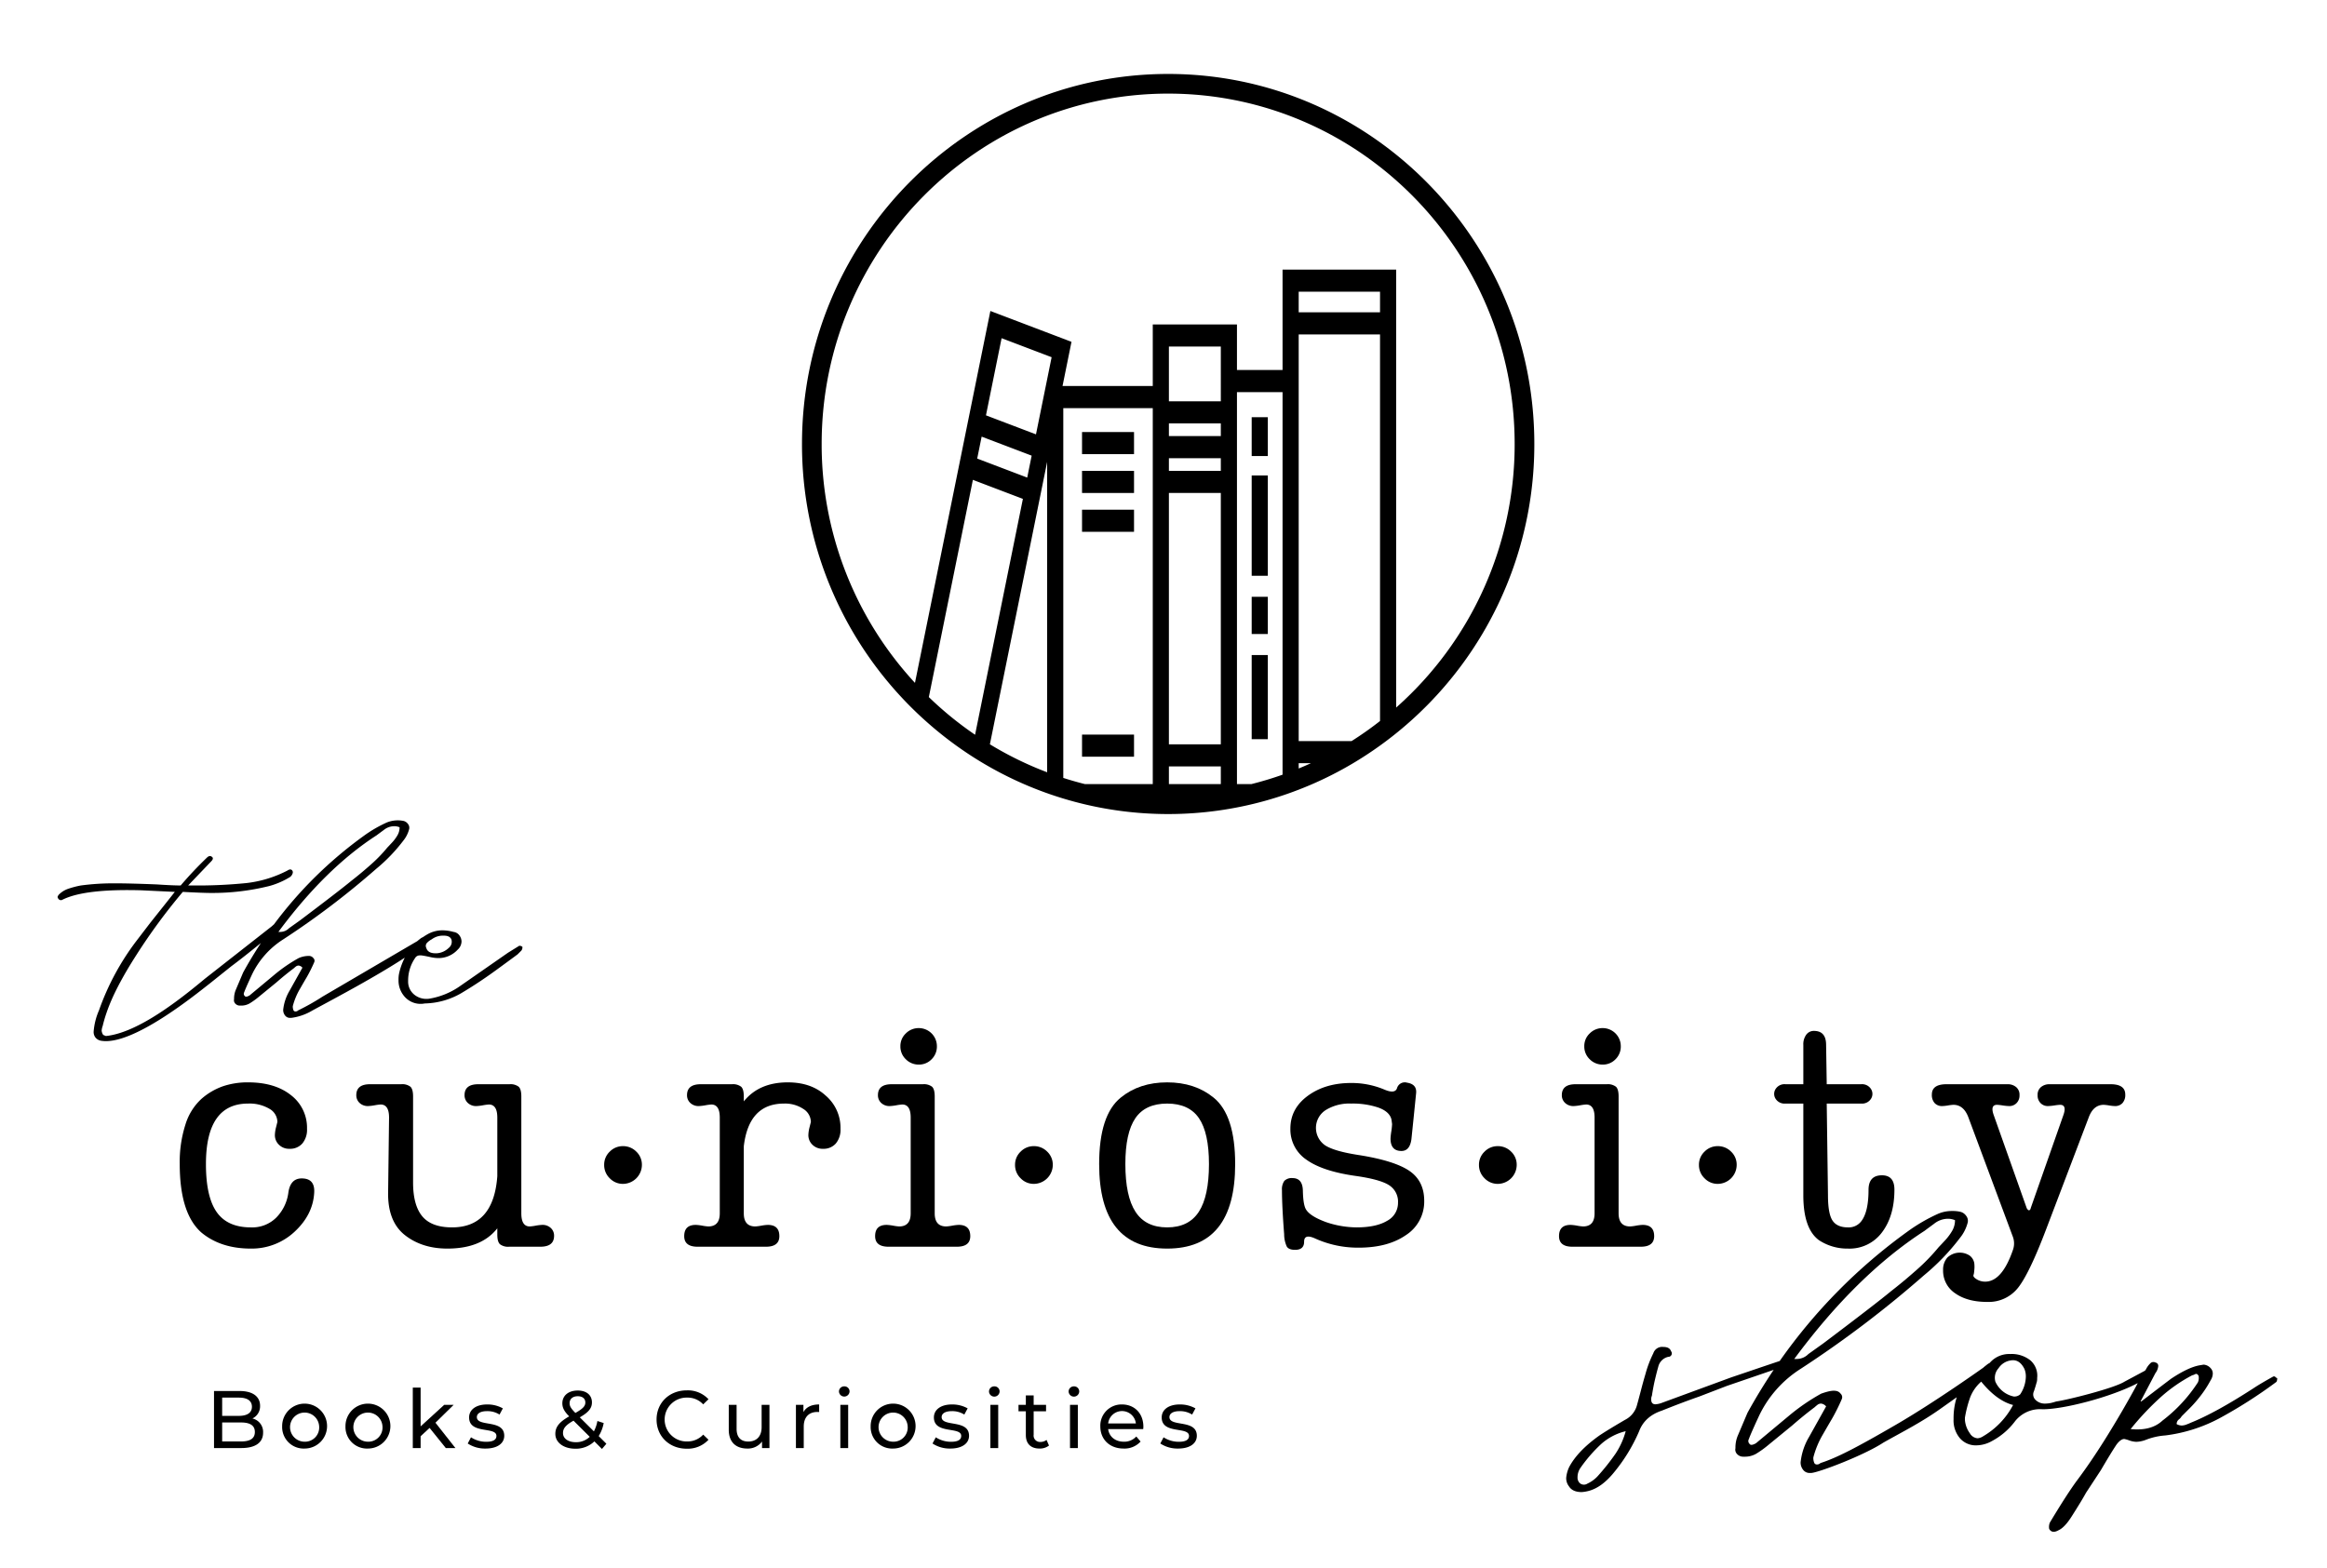 <svg id="Layer_1" data-name="Layer 1" xmlns="http://www.w3.org/2000/svg" viewBox="0 0 828 558"><defs><style>.cls-1{fill:none;}</style></defs><rect class="cls-1" x="415.924" y="123.347" width="18.471" height="19.481"/><path class="cls-1" d="M378.344,276.871q3.791,1.22,7.684,2.194h24.154V145.258H378.344Zm6.669-123.101h18.499v7.867h-18.499Zm0,13.82h18.499v7.867h-18.499Zm0,13.821h18.499v7.866h-18.499Zm0,80.044h18.499v7.867h-18.499Z"/><rect class="cls-1" x="415.924" y="175.456" width="18.471" height="89.453"/><rect class="cls-1" x="415.924" y="150.694" width="18.471" height="4.515"/><rect class="cls-1" x="415.924" y="163.075" width="18.471" height="4.514"/><rect class="cls-1" x="415.924" y="272.775" width="18.471" height="6.289"/><path class="cls-1" d="M346.173,170.788,330.5,248.106a124.46,124.46,0,0,0,16.453,13.403l17.018-83.952Z"/><polygon class="cls-1" points="367.091 162.172 349.292 155.404 347.71 163.209 365.508 169.978 367.091 162.172"/><polygon class="cls-1" points="350.829 147.824 368.627 154.593 374.193 127.135 356.395 120.367 350.829 147.824"/><path class="cls-1" d="M372.6,274.862V164.393L352.226,264.905A122.282,122.282,0,0,0,372.6,274.862Z"/><rect class="cls-1" x="462.106" y="103.819" width="28.94" height="7.338"/><path class="cls-1" d="M415.658,33.319c-67.983,0-123.291,55.939-123.291,124.698a125.002,125.002,0,0,0,33.199,85.03L352.397,110.683,381.263,121.66l-3.189,15.732h32.107V115.481h29.958v16.215h16.224V95.952h40.427V251.829a125.042,125.042,0,0,0,42.16-93.813C538.949,89.257,483.642,33.319,415.658,33.319Z"/><path class="cls-1" d="M462.106,273.519c1.469-.607,2.927-1.234,4.367-1.895h-4.367Z"/><path class="cls-1" d="M462.106,263.757h18.825a123.809,123.809,0,0,0,10.116-7.142V119.022h-28.94Z"/><path class="cls-1" d="M440.139,279.065H445.29q5.643-1.413,11.073-3.343V139.562H440.139Zm5.24-130.576h5.743v13.82h-5.743Zm0,20.731h5.743v35.703h-5.743Zm0,43.188h5.743V225.653h-5.743Zm0,20.731h5.743v29.944h-5.743Z"/><path d="M415.658,26.319c-71.843,0-130.291,59.08-130.291,131.698a131.999,131.999,0,0,0,38.506,93.378q2.434,2.445,4.996,4.757a131.324,131.324,0,0,0,16.583,12.765q2.608,1.693,5.3,3.261a128.743,128.743,0,0,0,130.74-.554,131.951,131.951,0,0,0,64.458-113.607C545.949,85.398,487.501,26.319,415.658,26.319ZM346.954,261.509A124.46,124.46,0,0,1,330.5,248.106l15.673-77.318,17.798,6.769Zm.756-98.3,1.582-7.805,17.798,6.769-1.583,7.806ZM372.6,274.862a122.282,122.282,0,0,1-20.375-9.957L372.6,164.393Zm-3.973-120.269-17.798-6.769,5.566-27.457,17.798,6.769Zm41.554,124.472h-24.154q-3.892-.974-7.684-2.194V145.258h31.838Zm24.215,0H415.924v-6.289h18.471Zm0-14.155H415.924V175.456h18.471Zm0-97.32H415.924v-4.514h18.471Zm0-12.38H415.924v-4.515h18.471Zm0-12.381H415.924V123.347h18.471Zm21.967,132.894q-5.427,1.925-11.073,3.343h-5.151V139.562h16.224Zm5.743-2.203v-1.895h4.367C465.033,272.285,463.575,272.913,462.106,273.519Zm28.94-16.904a123.809,123.809,0,0,1-10.116,7.142H462.106V119.022h28.94Zm0-145.459h-28.94v-7.338h28.94Zm5.743,140.673V95.952H456.363v35.744H440.139V115.481H410.181V137.392H378.074l3.189-15.732L352.397,110.683,325.566,243.046a125.002,125.002,0,0,1-33.199-85.03c0-68.759,55.308-124.698,123.291-124.698s123.291,55.939,123.291,124.698A125.042,125.042,0,0,1,496.789,251.829Z"/><rect x="385.013" y="153.769" width="18.499" height="7.867"/><rect x="385.013" y="167.589" width="18.499" height="7.867"/><rect x="385.013" y="181.41" width="18.499" height="7.867"/><rect x="385.013" y="261.454" width="18.499" height="7.867"/><rect x="445.379" y="212.409" width="5.743" height="13.244"/><rect x="445.379" y="233.14" width="5.743" height="29.944"/><rect x="445.379" y="169.22" width="5.743" height="35.703"/><rect x="445.379" y="148.489" width="5.743" height="13.821"/><path d="M184.743,336.622l-3.99,2.471-17.48,12.159a26.6,26.6,0,0,1-10.449,4.181,6.857,6.857,0,0,1-5.415-1.426,5.953,5.953,0,0,1-2.186-4.845,14.121,14.121,0,0,1,2.471-8.17,1.868,1.868,0,0,1,1.71-.95h.569c.885.128,1.9.318,3.04.57a13.504,13.504,0,0,0,2.851.38,9.254,9.254,0,0,0,7.029-3.04,3.995,3.995,0,0,0,1.33-2.85,3.679,3.679,0,0,0-.76-2.186,3.014,3.014,0,0,0-2.09-1.234,15.196,15.196,0,0,0-3.99-.57,10.692,10.692,0,0,0-5.13,1.33c-.625.349-1.215.725-1.786,1.117a3.498,3.498,0,0,0-.896.519c-.569.445-.92.731-1.045.856l-33.7,19.739a82.771,82.771,0,0,1-8.74,4.94,1.288,1.288,0,0,1-.95.38.742.742,0,0,1-.76-.57,3.224,3.224,0,0,1-.19-1.329,24.024,24.024,0,0,1,2.565-6.176q1.803-3.135,2.375-4.085a51.285,51.285,0,0,0,2.66-5.319,1.294,1.294,0,0,0-.285-1.52,1.914,1.914,0,0,0-1.425-.76,8.873,8.873,0,0,0-3.801.76,54.733,54.733,0,0,0-8.359,5.7l-9.12,7.6q-1.332.762-1.71.19a1.056,1.056,0,0,1-.191-1.33q.38-1.14,2.66-6.08a30.299,30.299,0,0,1,11.21-12.729,291.127,291.127,0,0,0,33.06-25.08,59.867,59.867,0,0,0,9.69-10.07,10.756,10.756,0,0,0,2.09-4.18,2.161,2.161,0,0,0-.475-1.806,2.697,2.697,0,0,0-1.615-1.045,10.424,10.424,0,0,0-5.89.57,46.207,46.207,0,0,0-8.17,4.75,146.937,146.937,0,0,0-31.955,31.49c-.383.337-.636.566-.743.672l-23.75,18.62c-8.42,6.988-23.65,19.279-35.32,20.468l-.95-.38a3.25,3.25,0,0,1-.57-1.52,6.077,6.077,0,0,1,.38-1.71,45.853,45.853,0,0,1,1.33-4.56q2.851-8.55,10.735-20.806a209.849,209.849,0,0,1,16.435-22.324q7.219.382,10.07.38a83.579,83.579,0,0,0,20.71-2.47,27.794,27.794,0,0,0,7.41-3.23,2.608,2.608,0,0,0,.95-1.52,1.112,1.112,0,0,0-.19-.761q-.57-.757-1.71,0a42.078,42.078,0,0,1-14.63,4.465,174.79,174.79,0,0,1-19,.856h-1.71l3.99-4.18,4.18-4.37q1.14-1.14.19-1.71-.76-.57-1.71.38-4.942,4.752-9.31,9.88-2.851,0-8.55-.38-9.504-.379-14.44-.38a87.71,87.71,0,0,0-12.54.76,32.123,32.123,0,0,0-4.654,1.235,8.638,8.638,0,0,0-3.136,1.994,2.371,2.371,0,0,0-.38.57c-.125.256-.125.445,0,.57a1.158,1.158,0,0,0,.665.76.999.999,0,0,0,.855,0q7.793-3.99,28.12-3.42l11.97.57q-.57.762-8.74,11.02l-4.94,6.46a90.482,90.482,0,0,0-13.3,24.7,23.328,23.328,0,0,0-1.899,7.6,3.174,3.174,0,0,0,.76,2.186,3.342,3.342,0,0,0,2.09,1.045c10.984,1.628,32.434-15.666,38.55-20.468l7.6-6.08q3.774-2.788,10.53-8.276-3.357,5.088-6.332,10.504l-2.66,6.271a8.198,8.198,0,0,0-.569,3.229,1.69,1.69,0,0,0,.475,1.615,2.196,2.196,0,0,0,1.615.665h.38a6.01,6.01,0,0,0,3.04-.76,26.954,26.954,0,0,0,3.42-2.471l6.269-5.13q3.038-2.659,6.08-4.939c.125-.125.348-.315.665-.57a1.638,1.638,0,0,1,1.045-.38,2.095,2.095,0,0,1,1.33.76l-4.56,8.17a16.659,16.659,0,0,0-2.28,6.84,3.142,3.142,0,0,0,.665,1.995,2.163,2.163,0,0,0,1.805.856h.38a19.47,19.47,0,0,0,7.601-2.66c9.14-4.953,22.48-12.003,32.816-18.772a23.067,23.067,0,0,0-2.038,5.662,10.237,10.237,0,0,0-.19,2.28,8.64,8.64,0,0,0,2.565,6.365,7.559,7.559,0,0,0,6.745,1.995,27.005,27.005,0,0,0,13.869-4.181q5.701-3.419,11.685-7.79,5.985-4.368,7.505-5.51l1.33-1.33a1.855,1.855,0,0,0,.38-1.33A1.558,1.558,0,0,0,184.743,336.622Zm-32.965-.855a5.697,5.697,0,0,1,1.805-1.425,6.602,6.602,0,0,1,3.8-1.33h.57q2.089,0,2.66,1.33a2.772,2.772,0,0,1-.95,3.039,6.8,6.8,0,0,1-4.181,1.9h-.569q-2.663,0-3.23-1.9A1.597,1.597,0,0,1,151.778,335.767Zm-17.763-38.476q.757-.57,2.565-1.899a5.966,5.966,0,0,1,3.515-1.33,4.768,4.768,0,0,1,2.09.38,5.656,5.656,0,0,1-.76,2.85,14.57,14.57,0,0,1-1.995,2.66q-1.238,1.331-1.615,1.71a52.246,52.246,0,0,1-5.89,6.08q-3.42,3.041-6.84,5.7-4.374,3.611-18.24,14.06l-3.99,2.851a4.397,4.397,0,0,1-3.23,1.33h-.57Q115.772,309.074,134.016,297.292Z"/><path d="M809.661,490.103a.704.704,0,0,0-.883-.126q-4.535,2.522-6.804,4.032-13.608,8.824-22.428,12.348c-.339.17-.843.379-1.512.631a5.15,5.15,0,0,1-1.765.378,4.023,4.023,0,0,1-1.764-.504,2.039,2.039,0,0,1,.756-1.639,3.828,3.828,0,0,0,1.008-1.134l3.024-3.024a43.413,43.413,0,0,0,3.527-4.031,38.404,38.404,0,0,0,3.78-5.796,4.513,4.513,0,0,0,.756-2.269,2.726,2.726,0,0,0-.756-2.016,3.642,3.642,0,0,0-2.519-1.26l-1.513.252q-4.033.756-10.08,4.787-2.019,1.513-10.584,8.065h-.252l5.292-10.08a4.916,4.916,0,0,0,1.009-2.52,1.197,1.197,0,0,0-1.009-1.261,1.518,1.518,0,0,0-1.89.378,7.255,7.255,0,0,0-1.386,1.891c-.125.2-.242.389-.361.582a.791.791,0,0,0-.29.174l-7.056,3.78c-3.697,2.354-20.43,6.552-24.294,7.056-.504.169-1.094.339-1.764.504a10.557,10.557,0,0,1-2.519.252,4.573,4.573,0,0,1-3.276-1.512,2.644,2.644,0,0,1-.378-2.898q.625-1.89.882-2.897a4.37,4.37,0,0,0,.252-1.765,7.223,7.223,0,0,0-2.393-6.3,10.674,10.674,0,0,0-7.183-2.268,9.14,9.14,0,0,0-7.307,3.166,4.993,4.993,0,0,0-.897.557c-.756.591-1.221.969-1.386,1.134,0,0-16.956,12.101-30.834,20.165-14.395,8.365-21.34,11.942-27.108,13.785a1.703,1.703,0,0,1-1.26.504.987.987,0,0,1-1.009-.756,4.293,4.293,0,0,1-.252-1.764,31.92,31.92,0,0,1,3.402-8.191q2.392-4.157,3.15-5.418a67.977,67.977,0,0,0,3.527-7.056,1.714,1.714,0,0,0-.378-2.017,2.539,2.539,0,0,0-1.89-1.008q-1.512-.248-5.04,1.008a72.616,72.616,0,0,0-11.088,7.56l-12.097,10.08q-1.765,1.009-2.268.252a1.398,1.398,0,0,1-.252-1.764q.502-1.513,3.528-8.065a40.19,40.19,0,0,1,14.867-16.884A385.803,385.803,0,0,0,684.55,453.941a79.305,79.305,0,0,0,12.852-13.355,14.252,14.252,0,0,0,2.772-5.544,2.872,2.872,0,0,0-.63-2.394,3.577,3.577,0,0,0-2.143-1.386,12.15,12.15,0,0,0-2.772-.252,12.315,12.315,0,0,0-5.04,1.008,61.243,61.243,0,0,0-10.836,6.301,194.506,194.506,0,0,0-45.495,46.081c-3.506,1.157-16.378,5.54-17.253,5.83L591.31,499.301a7.907,7.907,0,0,1-2.268.504q-1.512,0-1.512-1.764a2.798,2.798,0,0,1,.252-1.26q.502-3.272,1.134-5.922.627-2.647,1.134-4.41a4.721,4.721,0,0,1,3.528-3.528,1.236,1.236,0,0,0,1.134-.63,1.222,1.222,0,0,0-.126-1.386q-.507-1.513-2.772-1.513a3.3,3.3,0,0,0-3.528,2.268,39.594,39.594,0,0,0-2.772,7.308q-.757,2.522-1.639,5.922-.886,3.403-1.386,5.166a8.208,8.208,0,0,1-4.284,5.292q-6.048,3.532-9.072,5.544-7.808,5.546-10.835,11.34a11.53,11.53,0,0,0-1.009,3.78,4.699,4.699,0,0,0,1.009,3.024q1.263,2.02,4.535,2.016a13.665,13.665,0,0,0,2.772-.504q4.288-1.258,8.316-6.048a60.416,60.416,0,0,0,9.324-15.12q2.014-5.292,8.064-7.308,7.56-3.025,13.355-5.04l9.828-3.78c.406-.133,11.644-3.986,16.618-5.701q-4.957,7.378-9.311,15.277l-3.528,8.315a10.88,10.88,0,0,0-.756,4.284,2.243,2.243,0,0,0,.63,2.143,2.917,2.917,0,0,0,2.143.882h.504a7.973,7.973,0,0,0,4.031-1.008,35.822,35.822,0,0,0,4.536-3.276l8.316-6.804q4.028-3.526,8.063-6.553.249-.248.883-.756a2.173,2.173,0,0,1,1.386-.504,2.78,2.78,0,0,1,1.764,1.008l-6.048,10.836a22.106,22.106,0,0,0-3.024,9.072,4.172,4.172,0,0,0,.883,2.647,2.868,2.868,0,0,0,2.393,1.134h.504c2.686-.165,18.73-6.252,25.597-10.762,5.879-3.358,13.067-6.935,19.872-11.723q3.19-2.245,6.31-4.476a24.559,24.559,0,0,0-1.13,7.808,9.787,9.787,0,0,0,2.268,6.805,7.443,7.443,0,0,0,5.796,2.52,11.501,11.501,0,0,0,5.544-1.512,24.843,24.843,0,0,0,8.064-6.805,11.301,11.301,0,0,1,9.828-4.535c7.124.149,24.418-4.226,34.03-9.304-.196.36-.372.693-.519.987q-4.79,8.824-10.332,17.766-5.54,8.949-10.836,16.002-3.526,4.79-9.576,14.868a4.028,4.028,0,0,0-.252,2.269q1.011,1.765,3.276.504,2.268-1.005,4.788-5.04,3.532-5.54,5.04-8.316l5.292-8.063q3.532-6.048,5.544-9.072c1.008-1.343,1.929-2.016,2.772-2.016a10.712,10.712,0,0,1,1.765.504,8.226,8.226,0,0,0,2.52.504,10.284,10.284,0,0,0,3.528-.756,23.581,23.581,0,0,1,6.804-1.513,55.388,55.388,0,0,0,19.152-6.048,169.279,169.279,0,0,0,20.16-12.852c.334-.166.504-.67.504-1.513A1.027,1.027,0,0,1,809.661,490.103ZM574.804,517.446a79.995,79.995,0,0,1-6.426,8.063,11.45,11.45,0,0,1-3.527,2.521,2.272,2.272,0,0,1-2.52,0,2.664,2.664,0,0,1-1.008-2.269,5.819,5.819,0,0,1,1.008-3.275,52.567,52.567,0,0,1,7.434-8.568,20.163,20.163,0,0,1,8.693-4.536A27.21,27.21,0,0,1,574.804,517.446Zm109.998-79.381q1.003-.756,3.402-2.519a7.906,7.906,0,0,1,4.661-1.764,6.315,6.315,0,0,1,2.772.504,7.508,7.508,0,0,1-1.008,3.779,19.294,19.294,0,0,1-2.647,3.528q-1.642,1.767-2.142,2.269a69.525,69.525,0,0,1-7.812,8.063q-4.535,4.034-9.071,7.56-5.801,4.789-24.192,18.648l-5.292,3.78a5.836,5.836,0,0,1-4.284,1.764h-.756Q660.605,453.692,684.802,438.065Zm20.913,73.08a4.324,4.324,0,0,1-2.017.757,3.484,3.484,0,0,1-2.771-1.765,9.337,9.337,0,0,1-1.765-4.788v-.756a41.692,41.692,0,0,1,1.891-7.308,14.267,14.267,0,0,1,3.905-5.544q5.54,6.804,11.341,8.315A27.985,27.985,0,0,1,705.715,511.145Zm13.104-14.867a3.08,3.08,0,0,1-2.268.756,9.229,9.229,0,0,1-6.553-5.292,5.092,5.092,0,0,1,1.135-4.788,6.285,6.285,0,0,1,4.409-2.772q3.025-.501,4.788,3.025a7.039,7.039,0,0,1,.504,3.023A11.724,11.724,0,0,1,718.818,496.278Zm50.648,9.323q-4.034,3.781-11.34,3.024a99.507,99.507,0,0,1,10.962-11.592,55.364,55.364,0,0,1,10.962-7.561,3.063,3.063,0,0,0,1.008-.378c.504-.252.922-.039,1.26.63a4.008,4.008,0,0,1-.252,2.268A53.82,53.82,0,0,1,769.467,505.601Z"/><path d="M221.652,407.929a6.562,6.562,0,0,1,4.763,1.95,6.38,6.38,0,0,1,1.987,4.726,6.787,6.787,0,0,1-6.75,6.75,6.407,6.407,0,0,1-4.688-1.988,6.494,6.494,0,0,1-1.987-4.762,6.377,6.377,0,0,1,1.987-4.726A6.472,6.472,0,0,1,221.652,407.929Z"/><path d="M367.855,407.929a6.562,6.562,0,0,1,4.763,1.95,6.38,6.38,0,0,1,1.987,4.726,6.787,6.787,0,0,1-6.75,6.75,6.407,6.407,0,0,1-4.688-1.988,6.493,6.493,0,0,1-1.987-4.762,6.377,6.377,0,0,1,1.987-4.726A6.472,6.472,0,0,1,367.855,407.929Z"/><path d="M532.929,407.929a6.562,6.562,0,0,1,4.763,1.95,6.38,6.38,0,0,1,1.987,4.726,6.787,6.787,0,0,1-6.75,6.75,6.407,6.407,0,0,1-4.688-1.988,6.493,6.493,0,0,1-1.987-4.762,6.377,6.377,0,0,1,1.987-4.726A6.472,6.472,0,0,1,532.929,407.929Z"/><path d="M611.201,407.929a6.562,6.562,0,0,1,4.763,1.95,6.38,6.38,0,0,1,1.987,4.726,6.787,6.787,0,0,1-6.75,6.75,6.407,6.407,0,0,1-4.688-1.988,6.493,6.493,0,0,1-1.987-4.762,6.377,6.377,0,0,1,1.987-4.726A6.472,6.472,0,0,1,611.201,407.929Z"/><path d="M89.264,436.842a12.091,12.091,0,0,0,9.102-3.552,15.476,15.476,0,0,0,4.218-8.658q.666-5.216,4.773-5.217,4.771,0,4.44,5.105-.445,7.882-7.104,13.986A22.336,22.336,0,0,1,89.264,444.39q-10.656,0-17.538-5.661-7.77-6.769-7.77-24.42A43.413,43.413,0,0,1,66.01,400.156a20.447,20.447,0,0,1,5.661-9.047,23.294,23.294,0,0,1,7.659-4.495,27.435,27.435,0,0,1,8.935-1.388q9.546,0,15.263,4.551a14.58,14.58,0,0,1,5.716,11.988,7.611,7.611,0,0,1-1.665,5.217,5.753,5.753,0,0,1-4.551,1.888,5.098,5.098,0,0,1-3.774-1.443,4.694,4.694,0,0,1-1.443-3.441,12.448,12.448,0,0,1,.444-2.886l.444-1.776a5.441,5.441,0,0,0-2.886-4.717,13.901,13.901,0,0,0-7.548-1.832q-14.985,0-14.985,21.534,0,11.656,3.83,17.094Q80.939,436.843,89.264,436.842Z"/><path d="M192.937,435.954a4.251,4.251,0,0,1,3.053,1.109,3.676,3.676,0,0,1,1.166,2.775q0,3.886-4.884,3.885h-11.1a4.747,4.747,0,0,1-3.275-.888q-.944-.888-.943-3.441v-2.22q-5.661,7.216-17.76,7.215-8.991,0-15.096-4.774-6.218-4.882-5.994-15.429l.333-26.418q0-4.661-2.997-4.662a18.163,18.163,0,0,0-2.109.277,16.64,16.64,0,0,1-2.331.278,4.24,4.24,0,0,1-3.052-1.11,3.671,3.671,0,0,1-1.166-2.775q0-3.883,4.884-3.885h11.1a4.758,4.758,0,0,1,3.274.888q.942.891.943,3.441v30.636q0,8.104,3.275,12.044,3.272,3.94,10.6,3.94,14.762,0,16.095-18.204V397.77q0-4.661-2.997-4.662a18.163,18.163,0,0,0-2.109.277,16.648,16.648,0,0,1-2.331.278,4.239,4.239,0,0,1-3.052-1.11,3.671,3.671,0,0,1-1.166-2.775q0-3.883,4.884-3.885h11.1a4.759,4.759,0,0,1,3.274.888q.942.891.943,3.441v41.625q0,4.663,2.997,4.662a17.76,17.76,0,0,0,2.109-.277A16.754,16.754,0,0,1,192.937,435.954Z"/><path d="M280.311,385.227q8.325,0,13.431,4.662a15.085,15.085,0,0,1,5.328,11.877,7.614,7.614,0,0,1-1.665,5.217,5.755,5.755,0,0,1-4.551,1.888,5.099,5.099,0,0,1-3.774-1.443,4.695,4.695,0,0,1-1.443-3.441,12.47,12.47,0,0,1,.444-2.886l.444-1.776a5.546,5.546,0,0,0-2.719-4.661,11.704,11.704,0,0,0-6.827-1.888q-12.545,0-14.319,15.207v23.865q0,4.663,4.107,4.662a17.763,17.763,0,0,0,2.109-.277,16.745,16.745,0,0,1,2.331-.277q4.105,0,4.107,3.995,0,3.775-4.773,3.774H248.232q-4.774,0-4.773-3.774,0-3.996,4.107-3.995a16.739,16.739,0,0,1,2.331.277,17.722,17.722,0,0,0,2.109.277q4.105,0,4.107-4.662V397.77q0-4.661-2.997-4.662a18.167,18.167,0,0,0-2.109.277,16.641,16.641,0,0,1-2.33.278,4.241,4.241,0,0,1-3.053-1.11,3.674,3.674,0,0,1-1.165-2.775q0-3.883,4.884-3.885h11.1a4.758,4.758,0,0,1,3.274.888q.942.891.944,3.441v1.776Q270.097,385.228,280.311,385.227Z"/><path d="M324.044,431.847V397.77q0-4.661-2.997-4.662a18.158,18.158,0,0,0-2.108.277,16.663,16.663,0,0,1-2.331.278,4.24,4.24,0,0,1-3.053-1.11,3.673,3.673,0,0,1-1.165-2.775q0-3.883,4.884-3.885h11.1a4.758,4.758,0,0,1,3.275.888q.942.891.943,3.441v41.625q0,4.663,4.107,4.662a17.774,17.774,0,0,0,2.109-.277,16.729,16.729,0,0,1,2.331-.277q4.104,0,4.106,3.995,0,3.775-4.772,3.774h-24.31q-4.774,0-4.773-3.774,0-3.996,4.107-3.995a16.745,16.745,0,0,1,2.331.277,17.728,17.728,0,0,0,2.109.277Q324.042,436.509,324.044,431.847Zm-3.663-59.496a6.115,6.115,0,0,1,1.942-4.551,6.388,6.388,0,0,1,4.607-1.887,6.442,6.442,0,0,1,6.438,6.438,6.336,6.336,0,0,1-1.887,4.662,6.202,6.202,0,0,1-4.551,1.887,6.384,6.384,0,0,1-4.607-1.887A6.24,6.24,0,0,1,320.381,372.351Z"/><path d="M391.105,414.309q0-17.426,7.659-23.643,6.661-5.438,16.539-5.439,9.877,0,16.539,5.439,7.658,6.217,7.659,23.643,0,30.082-24.198,30.081T391.105,414.309Zm39.072,0q0-11.098-3.552-16.317-3.554-5.215-11.322-5.217-7.771,0-11.322,5.217-3.554,5.219-3.552,16.317,0,11.435,3.607,16.983,3.607,5.552,11.267,5.55,7.658,0,11.267-5.55Q430.175,425.742,430.178,414.309Z"/><path d="M482.681,436.842q6.992,0,10.878-2.331a7.187,7.187,0,0,0,3.885-6.439,6.928,6.928,0,0,0-3.219-6.271q-3.221-2.052-11.877-3.274-11.767-1.664-17.483-5.771a12.971,12.971,0,0,1-5.716-11.101q0-7.101,6.216-11.654,6.215-4.551,15.429-4.552a30.089,30.089,0,0,1,11.767,2.331q3.883,1.666,4.551-.555a2.872,2.872,0,0,1,3.552-1.887q3.551.557,3.219,3.773l-.888,8.77-.777,7.548q-.557,4.22-3.552,4.218-3.886,0-3.885-4.439a23.607,23.607,0,0,1,.277-2.498,23.243,23.243,0,0,0,.277-2.608q0-.11-.222-1.665-.666-2.773-4.606-4.218a28.481,28.481,0,0,0-9.713-1.443,15.96,15.96,0,0,0-9.102,2.331,7.533,7.533,0,0,0-.167,12.543q3.274,2.111,11.933,3.441,12.655,1.998,17.982,5.605t5.328,10.711a14.159,14.159,0,0,1-6.55,12.21q-6.438,4.441-16.761,4.44a36.888,36.888,0,0,1-15.65-3.33q-3.775-1.666-3.774,1.221t-3.219,2.887q-2.222,0-2.941-1.166a10.506,10.506,0,0,1-.943-4.385q-.779-10.099-.777-15.65a5.23,5.23,0,0,1,.832-3.33,3.662,3.662,0,0,1,2.941-.999q3.552,0,3.663,4.439.11,5.329,1.222,6.883,1.553,2.33,6.992,4.329A34.335,34.335,0,0,0,482.681,436.842Z"/><path d="M567.39,431.847V397.77q0-4.661-2.997-4.662a18.161,18.161,0,0,0-2.108.277,16.663,16.663,0,0,1-2.331.278,4.241,4.241,0,0,1-3.053-1.11,3.671,3.671,0,0,1-1.165-2.775q0-3.883,4.884-3.885h11.1a4.758,4.758,0,0,1,3.275.888q.942.891.943,3.441v41.625q0,4.663,4.107,4.662a17.774,17.774,0,0,0,2.109-.277,16.729,16.729,0,0,1,2.331-.277q4.104,0,4.106,3.995,0,3.775-4.772,3.774h-24.31q-4.774,0-4.772-3.774,0-3.996,4.106-3.995a16.745,16.745,0,0,1,2.331.277,17.728,17.728,0,0,0,2.109.277Q567.388,436.509,567.39,431.847Zm-3.663-59.496a6.115,6.115,0,0,1,1.942-4.551,6.388,6.388,0,0,1,4.607-1.887,6.442,6.442,0,0,1,6.438,6.438,6.336,6.336,0,0,1-1.887,4.662,6.202,6.202,0,0,1-4.551,1.887,6.384,6.384,0,0,1-4.607-1.887A6.24,6.24,0,0,1,563.726,372.351Z"/><path d="M669.639,418.305q4.439,0,4.439,5.106,0,9.325-4.384,15.152A14.363,14.363,0,0,1,657.539,444.39a18.341,18.341,0,0,1-10.322-2.997q-5.552-4.104-5.551-15.984V392.774H635.34a3.753,3.753,0,0,1-3.553-1.721,3.212,3.212,0,0,1,0-3.44,3.757,3.757,0,0,1,3.553-1.721h6.326V371.906a5.749,5.749,0,0,1,1.055-3.663,3.312,3.312,0,0,1,2.72-1.331q4.329,0,4.329,4.994l.222,13.986h12.21a3.759,3.759,0,0,1,3.552,1.721,3.212,3.212,0,0,1,0,3.44,3.755,3.755,0,0,1-3.552,1.721h-12.21l.444,32.634q0,6.551,1.609,8.991,1.609,2.443,5.494,2.442a5.608,5.608,0,0,0,4.773-2.22q2.552-3.331,2.553-11.101Q664.865,418.305,669.639,418.305Z"/><path d="M722.584,429.96l11.655-33.19q1.22-3.551-1.221-3.552a19.064,19.064,0,0,0-1.998.222,17.9,17.9,0,0,1-2.331.223,3.535,3.535,0,0,1-2.608-1.055,3.821,3.821,0,0,1-1.055-2.831,3.513,3.513,0,0,1,1.221-2.886,4.576,4.576,0,0,1,2.997-.999H751q5.216,0,5.218,3.663a4.273,4.273,0,0,1-.999,3.053,3.494,3.494,0,0,1-2.664,1.055,15.354,15.354,0,0,1-2.109-.223,16.3,16.3,0,0,0-1.887-.222q-3.664,0-5.328,4.439l-15.207,39.96q-5.994,15.76-9.99,20.758a13.304,13.304,0,0,1-10.989,4.995q-6.992,0-11.321-3.053a9.607,9.607,0,0,1-4.329-8.27,6.444,6.444,0,0,1,1.554-4.496,6.437,6.437,0,0,1,7.825-.721,4.242,4.242,0,0,1,1.721,2.774,10.561,10.561,0,0,1,.056,1.832q-.057.832-.166,1.72l-.223.889q.11.665,1.388,1.388a5.649,5.649,0,0,0,2.83.721q5.994,0,9.88-11.321a6.87,6.87,0,0,0,0-4.552l-15.873-42.624q-1.666-4.437-5.328-4.439a16.218,16.218,0,0,0-1.888.222,15.373,15.373,0,0,1-2.108.223,3.493,3.493,0,0,1-2.664-1.055,4.274,4.274,0,0,1-.999-3.053q0-3.664,5.217-3.663H714.37a4.584,4.584,0,0,1,2.997.999,3.516,3.516,0,0,1,1.221,2.886,3.829,3.829,0,0,1-1.054,2.831,3.542,3.542,0,0,1-2.608,1.055,17.843,17.843,0,0,1-2.331-.223,19.173,19.173,0,0,0-1.998-.222q-2.443,0-1.222,3.552l11.767,33.19a1.942,1.942,0,0,0,.499.666.45.45,0,0,0,.556.055A1.032,1.032,0,0,0,722.584,429.96Z"/><path d="M93.614,509.901c0,3.481-2.64,5.482-7.774,5.482h-9.688V495.079H85.26c4.67,0,7.281,1.973,7.281,5.25a4.812,4.812,0,0,1-2.727,4.525A4.906,4.906,0,0,1,93.614,509.901ZM79.052,497.429v6.497h5.947c2.958,0,4.641-1.102,4.641-3.248s-1.683-3.249-4.641-3.249Zm11.632,12.24c0-2.349-1.74-3.393-4.96-3.393H79.052v6.759H85.724C88.944,513.034,90.684,512.018,90.684,509.669Z"/><path d="M100.395,507.697a7.992,7.992,0,1,1,8.006,7.86A7.65,7.65,0,0,1,100.395,507.697Zm13.17,0a5.183,5.183,0,1,0-5.163,5.424A5.044,5.044,0,0,0,113.564,507.697Z"/><path d="M122.928,507.697a7.992,7.992,0,1,1,8.006,7.86A7.65,7.65,0,0,1,122.928,507.697Zm13.169,0a5.183,5.183,0,1,0-5.163,5.424A5.044,5.044,0,0,0,136.097,507.697Z"/><path d="M152.857,508.219l-3.191,2.959v4.206h-2.784V493.86h2.784v13.808L158.05,500.01h3.364l-6.469,6.353,7.107,9.021H158.63Z"/><path d="M166.428,513.76l1.16-2.205a9.876,9.876,0,0,0,5.396,1.596c2.581,0,3.654-.783,3.654-2.089,0-3.451-9.717-.464-9.717-6.584,0-2.756,2.466-4.612,6.41-4.612a11.176,11.176,0,0,1,5.599,1.393l-1.189,2.204a8.028,8.028,0,0,0-4.438-1.219c-2.438,0-3.626.899-3.626,2.118,0,3.626,9.746.667,9.746,6.643,0,2.784-2.553,4.554-6.643,4.554A11.1,11.1,0,0,1,166.428,513.76Z"/><path d="M214.194,515.703l-2.698-2.698a9.484,9.484,0,0,1-6.787,2.611c-4.119,0-7.106-2.176-7.106-5.279,0-2.495,1.421-4.235,4.931-6.237-1.827-1.827-2.437-3.132-2.437-4.641,0-2.727,2.147-4.554,5.482-4.554,3.075,0,5.047,1.595,5.047,4.234,0,2.06-1.218,3.539-4.321,5.309l5.018,4.989a12.76,12.76,0,0,0,1.247-3.684l2.234.725a13.381,13.381,0,0,1-1.77,4.642l2.727,2.727Zm-4.352-4.322-5.772-5.743c-2.842,1.595-3.741,2.784-3.741,4.409,0,1.943,1.827,3.248,4.554,3.248A6.896,6.896,0,0,0,209.843,511.381Zm-7.164-11.979c0,1.044.406,1.798,2.06,3.481,2.668-1.509,3.538-2.437,3.538-3.713,0-1.334-.957-2.233-2.697-2.233C203.752,496.935,202.679,497.95,202.679,499.401Z"/><path d="M233.62,505.231c0-6.005,4.583-10.385,10.762-10.385a10.032,10.032,0,0,1,7.716,3.162l-1.886,1.827a7.523,7.523,0,0,0-5.715-2.407,7.805,7.805,0,1,0,0,15.605,7.55,7.55,0,0,0,5.715-2.437l1.886,1.827a10.075,10.075,0,0,1-7.745,3.191C238.203,515.616,233.62,511.235,233.62,505.231Z"/><path d="M273.788,500.01v15.374h-2.64v-2.32a6.255,6.255,0,0,1-5.221,2.494c-3.975,0-6.614-2.176-6.614-6.7V500.01h2.785v8.528c0,3.017,1.509,4.525,4.149,4.525,2.9,0,4.757-1.799,4.757-5.106V500.01Z"/><path d="M291.476,499.865v2.697a5.027,5.027,0,0,0-.638-.028c-2.988,0-4.845,1.827-4.845,5.191v7.658H283.21V500.01h2.669v2.582C286.865,500.793,288.779,499.865,291.476,499.865Z"/><path d="M298.521,495.253a1.833,1.833,0,0,1,1.886-1.827,1.804,1.804,0,0,1,1.885,1.77,1.886,1.886,0,0,1-3.77.058Zm.493,4.757h2.784v15.374h-2.784Z"/><path d="M309.803,507.697a7.992,7.992,0,1,1,8.006,7.86A7.65,7.65,0,0,1,309.803,507.697Zm13.169,0a5.183,5.183,0,1,0-5.163,5.424A5.044,5.044,0,0,0,322.972,507.697Z"/><path d="M331.812,513.76l1.16-2.205a9.875,9.875,0,0,0,5.396,1.596c2.581,0,3.654-.783,3.654-2.089,0-3.451-9.717-.464-9.717-6.584,0-2.756,2.466-4.612,6.41-4.612a11.177,11.177,0,0,1,5.599,1.393l-1.19,2.204a8.028,8.028,0,0,0-4.438-1.219c-2.438,0-3.626.899-3.626,2.118,0,3.626,9.746.667,9.746,6.643,0,2.784-2.553,4.554-6.643,4.554A11.1,11.1,0,0,1,331.812,513.76Z"/><path d="M351.91,495.253a1.833,1.833,0,0,1,1.886-1.827,1.804,1.804,0,0,1,1.885,1.77,1.886,1.886,0,0,1-3.771.058Zm.493,4.757h2.784v15.374h-2.784Z"/><path d="M373.256,514.484a5.253,5.253,0,0,1-3.365,1.073c-3.103,0-4.873-1.711-4.873-4.815v-8.44h-2.61V500.01h2.61v-3.364h2.784V500.01h4.409v2.292h-4.409v8.325a2.265,2.265,0,0,0,2.408,2.581,3.508,3.508,0,0,0,2.175-.725Z"/><path d="M380.242,495.253a1.833,1.833,0,0,1,1.886-1.827,1.804,1.804,0,0,1,1.885,1.77,1.886,1.886,0,0,1-3.771.058Zm.493,4.757h2.784v15.374h-2.784Z"/><path d="M406.78,508.625H394.308c.348,2.698,2.523,4.496,5.569,4.496a5.742,5.742,0,0,0,4.438-1.857l1.537,1.799a7.718,7.718,0,0,1-6.062,2.494c-4.96,0-8.267-3.277-8.267-7.86a7.529,7.529,0,0,1,7.716-7.832c4.438,0,7.6,3.19,7.6,7.919C406.839,508.015,406.81,508.364,406.78,508.625Zm-12.473-2.001H404.17a4.962,4.962,0,0,0-9.862,0Z"/><path d="M412.867,513.76l1.16-2.205a9.875,9.875,0,0,0,5.396,1.596c2.581,0,3.654-.783,3.654-2.089,0-3.451-9.717-.464-9.717-6.584,0-2.756,2.466-4.612,6.41-4.612a11.177,11.177,0,0,1,5.599,1.393l-1.19,2.204a8.028,8.028,0,0,0-4.438-1.219c-2.438,0-3.626.899-3.626,2.118,0,3.626,9.746.667,9.746,6.643,0,2.784-2.553,4.554-6.643,4.554A11.1,11.1,0,0,1,412.867,513.76Z"/></svg>